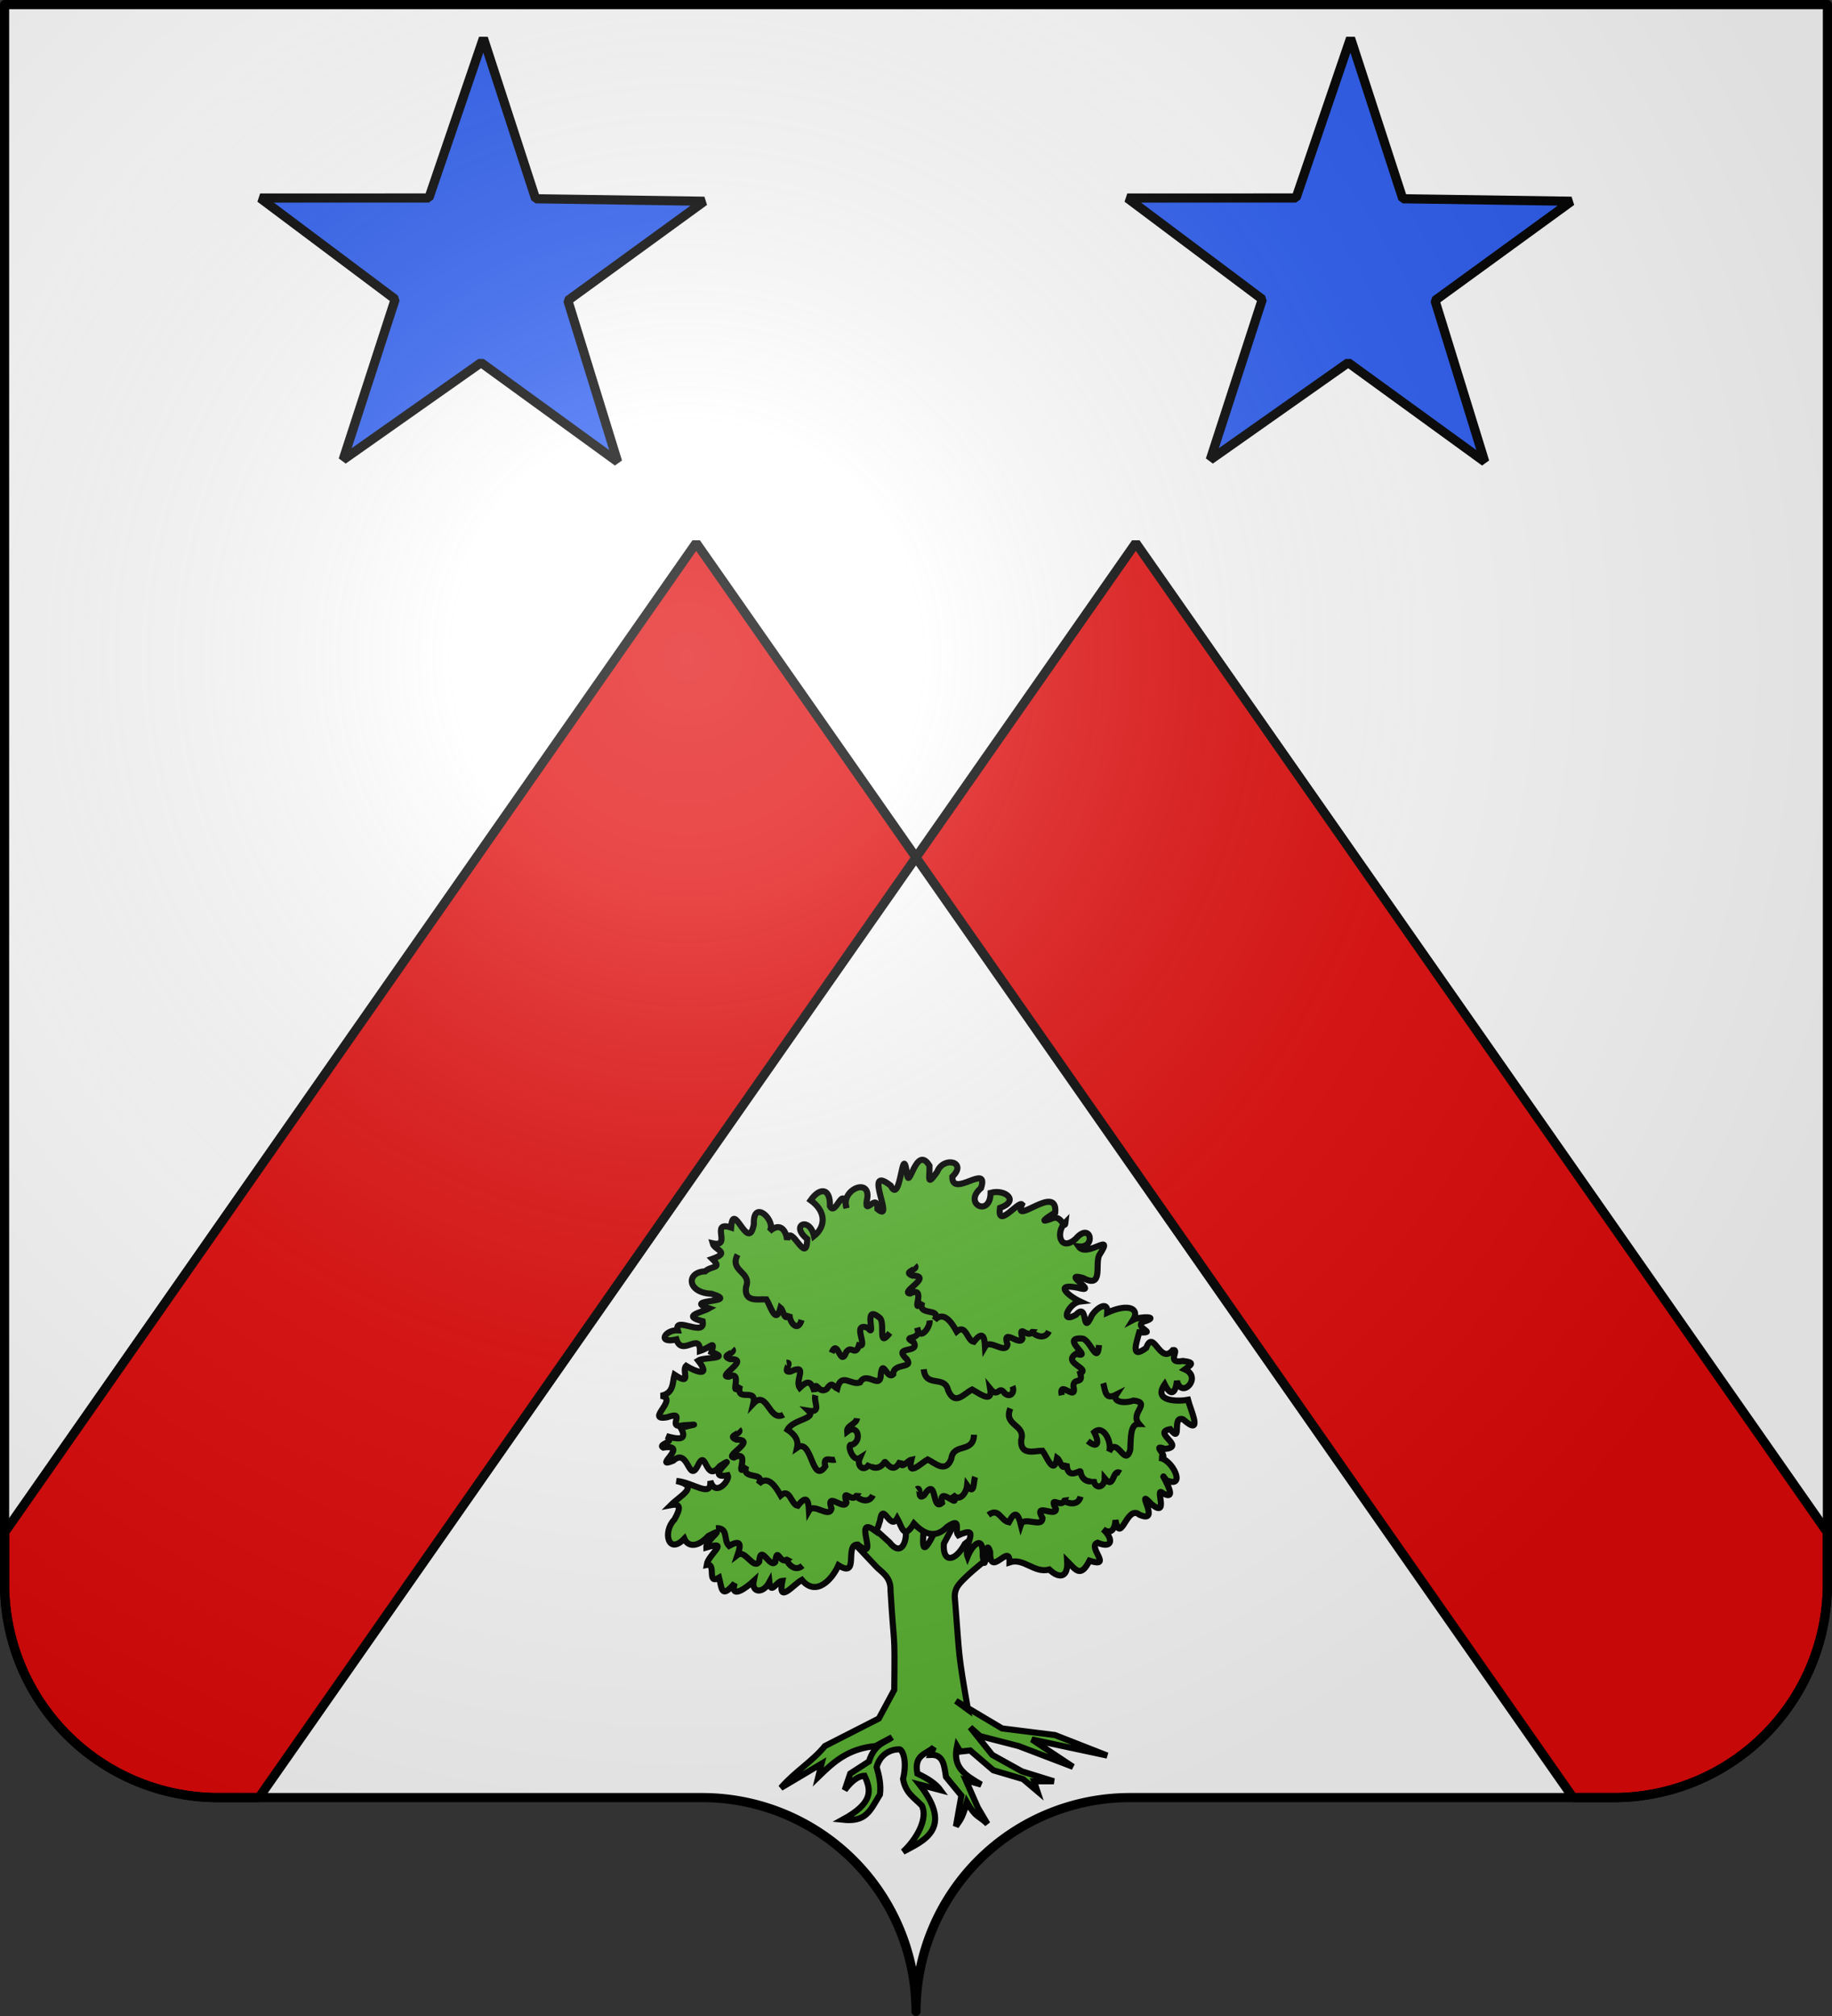 <?xml version="1.0" encoding="UTF-8" standalone="no"?>
<svg
   width="600"
   height="660"
   viewBox="-300 -295 600 660"
   version="1.1"
   id="svg25"
   sodipodi:docname="Blason de la famille Poirier de Clisson.svg"
   inkscape:version="1.1.1 (3bf5ae0, 2021-09-20)"
   xmlns:inkscape="http://www.inkscape.org/namespaces/inkscape"
   xmlns:sodipodi="http://sodipodi.sourceforge.net/DTD/sodipodi-0.dtd"
   xmlns:xlink="http://www.w3.org/1999/xlink"
   xmlns="http://www.w3.org/2000/svg"
   xmlns:svg="http://www.w3.org/2000/svg">
  <rect x="-300" y="-295" width="600" height="660" fill="#333333" stroke="none"/>
  <sodipodi:namedview
     id="namedview27"
     pagecolor="#ffffff"
     bordercolor="#666666"
     borderopacity="1.0"
     inkscape:pageshadow="2"
     inkscape:pageopacity="0.0"
     inkscape:pagecheckerboard="0"
     showgrid="false"
     inkscape:zoom="0.84102852"
     inkscape:cx="215.21268"
     inkscape:cy="497.01049"
     inkscape:window-width="1920"
     inkscape:window-height="1009"
     inkscape:window-x="0"
     inkscape:window-y="40"
     inkscape:window-maximized="1"
     inkscape:current-layer="layer3" />
  <defs
     id="defs13">
    <radialGradient
       id="Gradient1"
       gradientUnits="userSpaceOnUse"
       cy="-80"
       cx="-75"
       r="405">
      <stop
         stop-color="#fff"
         stop-opacity=".31"
         offset="0"
         id="stop2" />
      <stop
         stop-color="#fff"
         stop-opacity=".25"
         offset=".19"
         id="stop4" />
      <stop
         stop-color="#6b6b6b"
         stop-opacity=".125"
         offset=".6"
         id="stop6" />
      <stop
         stop-opacity=".125"
         offset="1"
         id="stop8" />
    </radialGradient>
    <clipPath
       id="shield_cut">
      <path
         id="shield"
         d="M-298.5,-293.5 h597 v517 a70,70 0 0,1 -70,70 h-158.5 a70,70 0 0,0 -70,70 70,70 0 0,0 -70,-70 h-158.5 a70,70 0 0,1 -70,-70z"
         style="stroke-linecap:round;stroke-linejoin:round" />
    </clipPath>
  </defs>
  <g
     id="layer4"
     inkscape:label="Fond écu"
     inkscape:groupmode="layer"
     sodipodi:insensitive="true">
    <use
       xlink:href="#shield"
       fill="#e20909"
       id="use15"
       style="fill:#ffffff"
       x="0"
       y="0"
       width="100%"
       height="100%" />
  </g>
  <g
     id="layer3"
     inkscape:label="Meubles"
     inkscape:groupmode="layer">
    <path
       sodipodi:type="star"
       style="fill:#2b5df2;stroke:#000000;stroke-width:3.77;stroke-linecap:round;stroke-linejoin:bevel"
       id="path919"
       inkscape:flatsided="false"
       sodipodi:sides="5"
       sodipodi:cx="65.000977"
       sodipodi:cy="57.373928"
       sodipodi:r1="96.176239"
       sodipodi:r2="37.38707"
       sodipodi:arg1="0.92328953"
       sodipodi:arg2="1.5516081"
       inkscape:rounded="0"
       inkscape:randomized="0"
       d="M 123.014,134.083 65.718,94.754 9.973,136.252 29.672,69.607 -27.021,29.414 42.449,27.554 63.156,-38.785 86.392,26.711 155.883,25.904 100.773,68.243 Z"
       transform="matrix(0.795,0.021,-0.021,0.795,-192.703,-252.983)"
       inkscape:transform-center-x="-0.17577263"
       inkscape:transform-center-y="-7.1400019" />
    <use
       x="0"
       y="0"
       xlink:href="#path919"
       inkscape:transform-center-x="-0.22088198"
       inkscape:transform-center-y="-8.9736891"
       id="use1019"
       transform="translate(284)"
       width="100%"
       height="100%" />
    <g
       id="g1099"
       transform="matrix(0.388,0,0,0.389,-85.665,83.769)"
       style="stroke-width:2.575">
      <path
         style="display:inline;fill:#5ab532;fill-opacity:1;fill-rule:evenodd;stroke:#000000;stroke-width:5.151;stroke-linecap:butt;stroke-linejoin:miter;stroke-miterlimit:4;stroke-dasharray:none;stroke-opacity:1"
         d="m 253.88,374.72 c -1.57,-10.513 1.815,-14.122 8.512,-20.667 8.632,-8.318 16.536,-14.163 24.576,-20.47 l -4.274,-24.095 -20.624,16.119 c -8.741,15.904 -18.994,15.697 -17.753,-0.223 l 7.009,-13.095 0.482,-17.466 -8.44,6.932 -7.566,15.294 c -12.132,24.743 -8.542,2.448 -8.582,-5.445 l -10.571,-23.921 -4.035,19.78 -0.364,10.14 c 0.087,6.702 -4.278,18.94 -13.882,6.703 l -11.348,-10.273 -11.205,-16.013 -7.85,26.383 19.228,20.35 c 4.455,4.777 12.57,8.47 12.092,20.223 3.094,51.972 3.734,29.755 3.142,83.552 l -13.008,24.09 -45.527,23.164 c -10.353,12.744 -25.635,21.805 -37.165,35.21 l 34.378,-20.385 -2.788,11.119 c 12.294,-11.905 24.654,-23.755 48.315,-25.944 l 13.937,-7.412 c -5.922,4.68 -14.46,4.905 -19.512,20.384 l -15.795,10.192 -4.646,13.899 c 5.575,-7.506 11.15,-11.852 16.724,-12.046 5.931,12.528 7.175,22.997 -18.485,36.975 19.884,2.109 22.936,-7.213 31.493,-21.223 1.064,-7.721 -0.557,-15.443 -2.787,-23.164 2.995,-10.773 11.768,-15.053 19.511,-14.825 2.275,0.682 6.521,9.245 2.788,25.017 2.257,11.913 9.1,15.318 15.795,22.238 5.533,10.631 -4.18,28.318 -15.795,38.915 16.187,-8.759 43.488,-18.865 13.937,-56.52 l 17.653,4.633 c -3.364,-4.633 -9.5,-9.266 -19.512,-13.899 -3.131,-16.46 8.062,-16.255 13.937,-22.237 l -2.787,6.486 c 11.094,-0.563 11.542,9.492 13.008,18.531 l 13.007,15.752 -4.645,25.943 c 2.803,-4.744 4.951,-4.914 9.291,-20.384 7.743,13.519 9.61,10.73 17.353,18.267 l -8.062,-13.634 -10.22,-23.164 13.008,3.706 c -14.136,-8.347 -24.276,-14.403 -20.441,-32.43 l 2.787,4.633 8.362,-0.926 19.512,16.678 25.086,7.412 12.08,10.192 -2.788,-8.339 h 16.724 l -26.945,-8.339 -25.086,-13.898 -18.583,-23.164 8.363,7.412 32.519,8.34 45.913,17.482 -34.764,-23.042 63.65,13.557 -44.138,-17.263 -44.598,-5.56 -39.023,-23.164 10.22,7.413 c -8.58,-49.065 -7.032,-42.935 -10.798,-90.487 z"
         id="path1084"
         sodipodi:nodetypes="cccccccccccccccccccccccccccccccccccccccccccccccccccccccccccccccccccccccccc" />
      <path
         d="m 185.86,314.296 c -19.169,-13.709 5.254,28.343 -14.227,11.904 -11.634,-0.512 1.884,29.025 -16.31,17.442 -5.658,12.702 -19.184,26.456 -30.904,12.28 -7.297,4.013 -20.516,21.159 -16.429,0.777 -4.884,0.265 -9.811,12.398 -10.983,1.16 -5.5,10.191 -15.268,8.786 -13.233,-0.969 -5.586,5.114 -20.045,16.212 -16.069,1.937 -11.215,13.048 -10.611,5.081 -13.156,-4.758 C 43.655,360.364 52.762,341.477 44.074,343.338 c 1.252,-8.898 20.454,-20.836 -0.309,-14.701 -0.305,-6.381 19.031,-18.678 1.786,-9.696 -9.419,10.181 -17.455,9.038 -20.322,2.283 -13.732,14.327 -18.386,-6.038 -8.427,-16.022 4.883,-8.75 6.273,-13.943 -2.975,-12.203 8.803,-8.778 24.585,-15.616 4.726,-20.33 14.198,1.04 29.855,15.083 28.608,-0.064 4.463,14.32 16.775,-0.828 14.806,-4.739 -21.865,4.047 11.88,-19.629 -6.727,-7.782 -12.502,15.636 -11.201,-16.23 -18.551,-0.394 -8.016,15.906 -7.816,-15.759 -20.884,-4.054 C -2.597,263.053 30.497,241.176 7.358,244.571 2.173,241.626 19.071,239.863 10.046,234.913 c 9.511,2.697 18.348,4.1 12.288,-6.777 11.314,-3.538 16.845,-3.036 2.41,-2.351 C 8.837,229.244 28.239,212.899 10.932,219 -8.836,222.587 21.344,203.201 5.32,201.03 c 11.316,-1.931 9.838,-11.573 11.602,-17.778 15.355,10.138 5.715,-3.437 9.83,-7.432 8.347,5.124 21.49,9.766 10.18,-4.496 4.666,-3.047 28.319,-1.096 11.211,-7.169 3.223,-10.602 -0.482,-3.864 -9.74,-0.881 0.105,-16.317 -15.172,5.197 -19.85,-9.68 -16.434,3.754 -9.85,-8.194 1.126,-7.7 -3.716,-12.853 23.568,6.523 21.046,-7.628 -18.266,-4.683 -0.952,-7.217 5.324,-10.832 -24.233,-8.162 27.97,-4.328 2.114,-12.32 C 27.755,114.484 26.305,96.904 42.824,96.264 48.518,91.119 57.581,94.328 48.835,85.808 64.881,80.166 50.627,78.456 49.106,72.663 66.047,76.515 46.222,53.354 64.704,59.379 c 1.724,-24.393 14.55,22.337 19.209,-2.746 -0.886,-22.42 19.69,-2.353 13.171,6.002 9.701,-8.737 14.289,0.473 14.86,7.113 C 115.171,54.611 128.39,92.629 128.98,69.06 c -14.841,-11.688 1.838,-19.456 5.749,-2.535 9.814,-7.807 10.498,-20.582 -2.882,-30.106 7.987,-11.268 16.749,-10.247 16.276,4.903 4.913,9.643 11.065,-19.931 13.985,1.674 -5.336,-16.16 22.533,-26.979 17.007,-5.594 -1.545,12.237 9.073,-8.225 9.19,6.51 15.569,12.815 -13.449,-39.038 11.169,-19.759 8.526,17.693 9.597,-38.299 13.61,-10.665 1.803,17.061 7.473,-25.019 19.091,-6.112 0.359,9.622 -2.847,18.4 6.487,5.118 5.264,-13.418 25.893,-8.406 12.778,4.126 -0.183,18.523 31.36,-12.222 24.227,9.564 -15.572,13.066 7.757,25.095 8.113,3.999 12.227,-3.358 24.799,6.673 7.9,12.696 -2.653,18.451 15.468,-5.984 18.55,-2.968 -8.373,19.211 30.012,-18.179 28.114,6.683 -7.839,5.008 -15.364,10.135 -1.363,4.631 7.14,-1.491 9.221,10.908 10.005,3.636 -8.922,8.817 -4.315,25.521 8.673,13.972 12.734,-14.879 17.568,8.25 2.325,6.469 7.12,10.284 31.298,-13.73 17.338,7.545 -3.553,8.47 3.794,28.292 -13.781,18.904 -19.4,-5.194 15.511,13.839 -4.454,8.258 -20.186,-3.953 -7.792,6.941 2.288,11.641 -9.481,1.07 -18.043,19.278 -3.601,11.203 10.973,-11.965 4.393,19.934 13.532,0.319 4.273,-6.51 13.739,-12.34 12.937,-2.156 18.968,-8.48 27.416,-2.692 21.827,6.041 5.929,-3.145 24.457,-2.985 7.895,1.854 -6.427,5.46 13.11,9.473 -2.728,8.661 -2.12,8.086 -8.019,23.539 5.911,13.095 6.148,-16.864 11.516,15 22.494,1.819 6.357,-0.819 -6.513,11.845 8.511,9.197 10.961,1.319 6.465,3.363 1.536,7.079 15.105,6.631 -2.798,25.454 -6.616,9.682 -1.29,10.949 -5.281,13.273 -10.398,2.904 -10.452,15.049 12.361,14.435 19.68,13.027 2.186,8.574 13.345,31.778 -4.062,16.48 -10.129,-3.774 -0.336,21.574 -10.892,8.248 -16.106,2.745 13.843,14.649 -4.416,16.613 -13.405,-5.055 6.309,8.42 -5.036,7.589 11.051,0.209 23.604,26.5 6.144,18.742 -10.383,-14.142 14.051,20.725 -3.278,10.725 -6.908,-5.945 6.231,21.96 -9.241,9.454 -15.409,-16.463 9.205,17.521 -10.181,8.886 -10.753,-9.099 -15.808,26.285 -20.306,4.471 -0.074,7.887 -4.076,12.381 -10.399,7.745 8.249,7.123 8.97,16.991 -4.715,11.344 -8.983,3.385 13.485,21.606 -6.732,15.105 -7.627,14.815 -11.519,7.694 -18.843,0.4 0.895,13.791 -6.546,15.173 -15.081,7.034 -12.714,3.48 -21.601,-10.137 -33.559,-6.039 0.403,-17.195 -16.881,14.105 -16.355,-8.772 -4.763,-15.267 -3.103,23.012 -6.3,3.601 0.783,-18.953 -8.631,-9.886 -12.788,0.369 -3.739,-10.068 12.138,-26.985 -7.884,-17.981 -3.479,-4.28 3.454,-15.853 -9.398,-7.03 -10.914,11.196 -20.876,4.514 -27.992,-2.83 -8.792,14.268 -10.083,2.626 -14.082,-4.401 -6.148,11.16 -12.003,-15.228 -14.577,2.176 -1.168,2.583 -1.231,7.031 -4.519,7.992 z"
         style="display:inline;fill:#5ab532;fill-opacity:1;fill-rule:evenodd;stroke:#000000;stroke-width:5.151;stroke-linecap:butt;stroke-linejoin:miter;stroke-miterlimit:4;stroke-dasharray:none;stroke-opacity:1"
         id="path1086" />
      <path
         style="display:inline;fill:none;fill-opacity:1;fill-rule:evenodd;stroke:#000000;stroke-width:5.151;stroke-linecap:butt;stroke-linejoin:miter;stroke-miterlimit:4;stroke-dasharray:none;stroke-opacity:1"
         d="m 70.184,82.212 c -7.285,14.391 12.227,14.186 7.115,27.341 -1.826,13.253 10.779,9.866 17.233,10.296 3.404,5.331 7.879,22.242 11.893,7.055 2.761,2.217 3.22,12.717 7.628,5.457 -0.415,6.457 6.896,16.016 10.134,4.832 m 25.38,27.65 c 5.432,-13.235 7.089,13.228 12.395,-0.744 4.55,-6.152 7.478,4.228 10.665,-5.529 8.607,2.404 -6.895,-19.769 7.44,-14.8 7.977,10.354 -5.03,-20.737 9.8,-8.616 5.642,3.69 -2.234,27.11 8.899,12.889 m 28.564,30.623 c 1.487,16.127 17.694,4.465 20.576,17.761 5.782,13.567 13.503,2.546 20.287,-0.702 8.02,4.624 17.263,11.341 15.233,-0.672 6.951,8.55 7.145,-3.692 12.275,3.907 4.868,4.078 8.731,-0.994 6.483,-5.998 m 41.64,7.591 c -2.857,-14.027 13.208,6.791 9.832,-7.752 0.298,-7.643 8.586,-0.892 5.769,-10.709 8.896,-4.174 -15.449,-8.695 -3.623,-16.442 16.203,4.718 -14.579,-13.969 5.02,-12.842 6.764,-0.034 13.142,23.61 14.425,5.488 m -74.813,53.313 c -6.19,14.909 13.255,13.193 9.14,26.703 -0.818,13.368 11.502,8.976 17.955,8.917 3.795,5.072 9.545,21.539 12.385,6.093 2.915,2.007 4.18,12.426 8.014,4.84 0.355,14.248 10.867,5.366 11.618,6.428 1.419,9.776 10.641,9.582 11.063,6.685 0.834,8.918 9.319,7.284 9.442,-0.708 8.486,10.213 5.971,-8.864 13.397,-4.474 M 365.77,239.036 c 9.426,7.525 9.503,0.101 5.492,-7.421 8.207,-7.107 15.436,9.925 12.431,16.556 6.834,-14.235 13.423,13.927 17.948,-1.726 0.582,-10.581 -0.086,-21.887 7.337,-21.76 -8.08,-9.332 10.958,-17.787 -4.487,-19.687 -9.81,3.168 -18.044,0.19 -14.651,-4.961 -9.685,4.891 -9.058,-3.458 -11.045,-9.627 M 269.757,233.75 c -0.481,16.191 -17.426,6.348 -19.204,20.414 -4.858,12.522 -14.148,3.069 -19.939,0.406 -5.574,3.094 -17.534,15.397 -13.727,0.228 -3.479,0.651 -8.943,9.475 -9.255,0.977 -6.243,12.74 -12.043,0.362 -13.193,0.898 -5.378,8.372 -13.568,4.008 -12.777,1.35 -4.494,7.798 -11.388,2.506 -8.277,-4.696 -6.309,3.994 -11.528,-12.94 -6.782,-10.957 8.958,-3.288 5.142,-18.318 -3.949,-11.231 -0.474,-5.484 7.828,-6.125 8.341,-11.257 m -18.214,34.823 c -4.047,1.291 -10.662,-3.671 -8.575,5.726 -11.327,16.139 -11.129,-24.577 -23.774,-15.807 1.892,-8.568 -5.378,-13.195 -8.102,-15.051 4.721,-8.983 24.822,-9.093 17.678,-15.986 11.478,1.882 4.157,-7.069 5.793,-13.128 m -26.846,16.394 c -12.073,6.855 -13.848,-21.607 -25.518,-9.269 3.513,-14.576 -15.238,-0.013 -11.215,-15.044 -9.925,11.017 3.351,-13.558 -9.366,-7.632 -11.368,0.309 19.63,-15.195 0.821,-14.801 -8.942,-3.536 5.947,-4.643 1.99,-8.646 M 232.28,137.54 c 0.714,6.251 -8.814,17.84 -10.412,6.378 4.526,11.251 -14.447,5.911 -3.072,11.904 5.804,10.2 -18.631,2.448 -5.624,14.538 5.587,8.114 -11.66,2.563 -11.613,12.526 -5.045,5.212 -8.72,-13.372 -10.442,-0.409 -0.135,14.701 -11.724,-3.325 -17.646,7.364 -7.557,2.633 -15.791,-8.977 -19.162,5.133 -3.754,-1.85 -3.954,-6.76 -9.005,0.414 -7.334,4.78 -9.154,-9.791 -10.281,2.128 -2.967,-10.251 -6.559,-8.819 -12.382,-3.256 -4.535,-6.3 7.802,-20.706 -7.803,-13.694 -7.822,1.364 2.049,-8.06 -3.24,-7.412 m 221.438,-26.47 c -4.669,9.634 -15.899,0.227 -13.953,0.457 -4.224,6.276 -12.245,-7.971 -8.427,5.72 -2.033,6.988 -17.598,-9.987 -12.639,5 -1.732,8.697 -14.963,-5.097 -18.942,1.81 -0.534,-9.971 -2.613,-12.775 -9.556,-4.085 -5.65,-1.04 -6.553,-15.425 -14.381,-8.688 -3.69,-6.441 -10.447,-18.008 -18.596,-9.682 6.183,-11.144 -15.03,-2.562 -10.441,-14.953 -11.15,11.993 4.931,-14.69 -10.431,-7.315 -8.627,-1.058 20.171,-14.879 2.063,-15.088 -8.943,-3.536 5.947,-4.643 1.99,-8.646 M 184.451,284.68 c -4.67,9.634 -15.9,0.227 -13.954,0.456 -4.224,6.276 -12.246,-7.971 -8.427,5.72 -2.032,6.988 -17.598,-9.987 -12.639,4.999 -1.732,8.697 -14.963,-5.095 -18.942,1.811 -0.535,-9.97 -2.613,-12.775 -9.556,-4.085 -5.65,-1.039 -6.553,-15.424 -14.381,-8.689 -3.691,-6.441 -10.447,-18.007 -18.597,-9.682 6.184,-11.144 -15.03,-2.562 -10.44,-14.953 -11.15,11.993 4.93,-14.692 -10.432,-7.314 -8.628,-1.058 20.172,-14.878 2.063,-15.088 -8.942,-3.537 5.947,-4.642 1.99,-8.645 m 53.843,114.737 c -8.001,7.042 -14.73,-5.978 -13.077,-5.043 -6.319,4.125 -8.257,-12.143 -9.918,1.995 -4.535,5.671 -12.424,-16.098 -13.537,-0.324 -4.938,7.352 -11.798,-10.54 -18.187,-5.717 3.195,-9.36 2.433,-12.884 -7.31,-7.545 -5.124,-5.259 -0.039,-15.327 -11.046,-14.918 m 307.808,-26.572 c -2.662,10.36 -15.553,3.462 -13.581,3.273 -2.867,7.011 -13.584,-5.33 -7.163,7.312 -0.624,7.258 -19.207,-6.225 -11.426,7.46 -0.007,8.86 -15.704,-1.95 -18.219,5.6 -2.458,-9.731 -5.068,-11.928 -10.145,-2.057 C 292.038,305.958 290.746,294.676 281.868,301.319 M 270.65,269.253 c -1.494,4.085 -0.353,16.347 -6.721,7.173 -0.653,6.384 -6.253,14.609 -12.395,7.531 8.055,15.378 -12.125,-8.771 -8.787,7.129 -8.9,7.904 -3.84,-23.686 -15.146,-6.342 -6.332,4.88 -1.805,-8.128 -6.212,-5.06"
         id="path1088" />
    </g>
    <path
       id="rect2523"
       style="fill:#e20909;stroke:#000000;stroke-width:3;stroke-linecap:round;stroke-linejoin:bevel;stroke-miterlimit:4;stroke-dasharray:none"
       d="M 228.01 177.744 L 1.5 501.723 L 1.5 518.5 A 70 70 0 0 0 71.5 588.5 L 84.811 588.5 L 300 280.711 L 228.01 177.744 z M 300 280.711 L 515.189 588.5 L 528.5 588.5 A 70 70 0 0 0 598.5 518.5 L 598.5 501.723 L 371.99 177.744 L 300 280.711 z "
       transform="translate(-300,-295)" />
  </g>
  <g
     id="layer2"
     inkscape:label="Reflet final"
     inkscape:groupmode="layer"
     sodipodi:insensitive="true">
    <use
       xlink:href="#shield"
       fill="url(#Gradient1)"
       id="use19" />
  </g>
  <g
     id="layer1"
     inkscape:label="Contour final"
     inkscape:groupmode="layer"
     sodipodi:insensitive="true">
    <use
       xlink:href="#shield"
       style="fill:none;stroke:#000;stroke-width:3"
       id="use22" />
  </g>
</svg>
